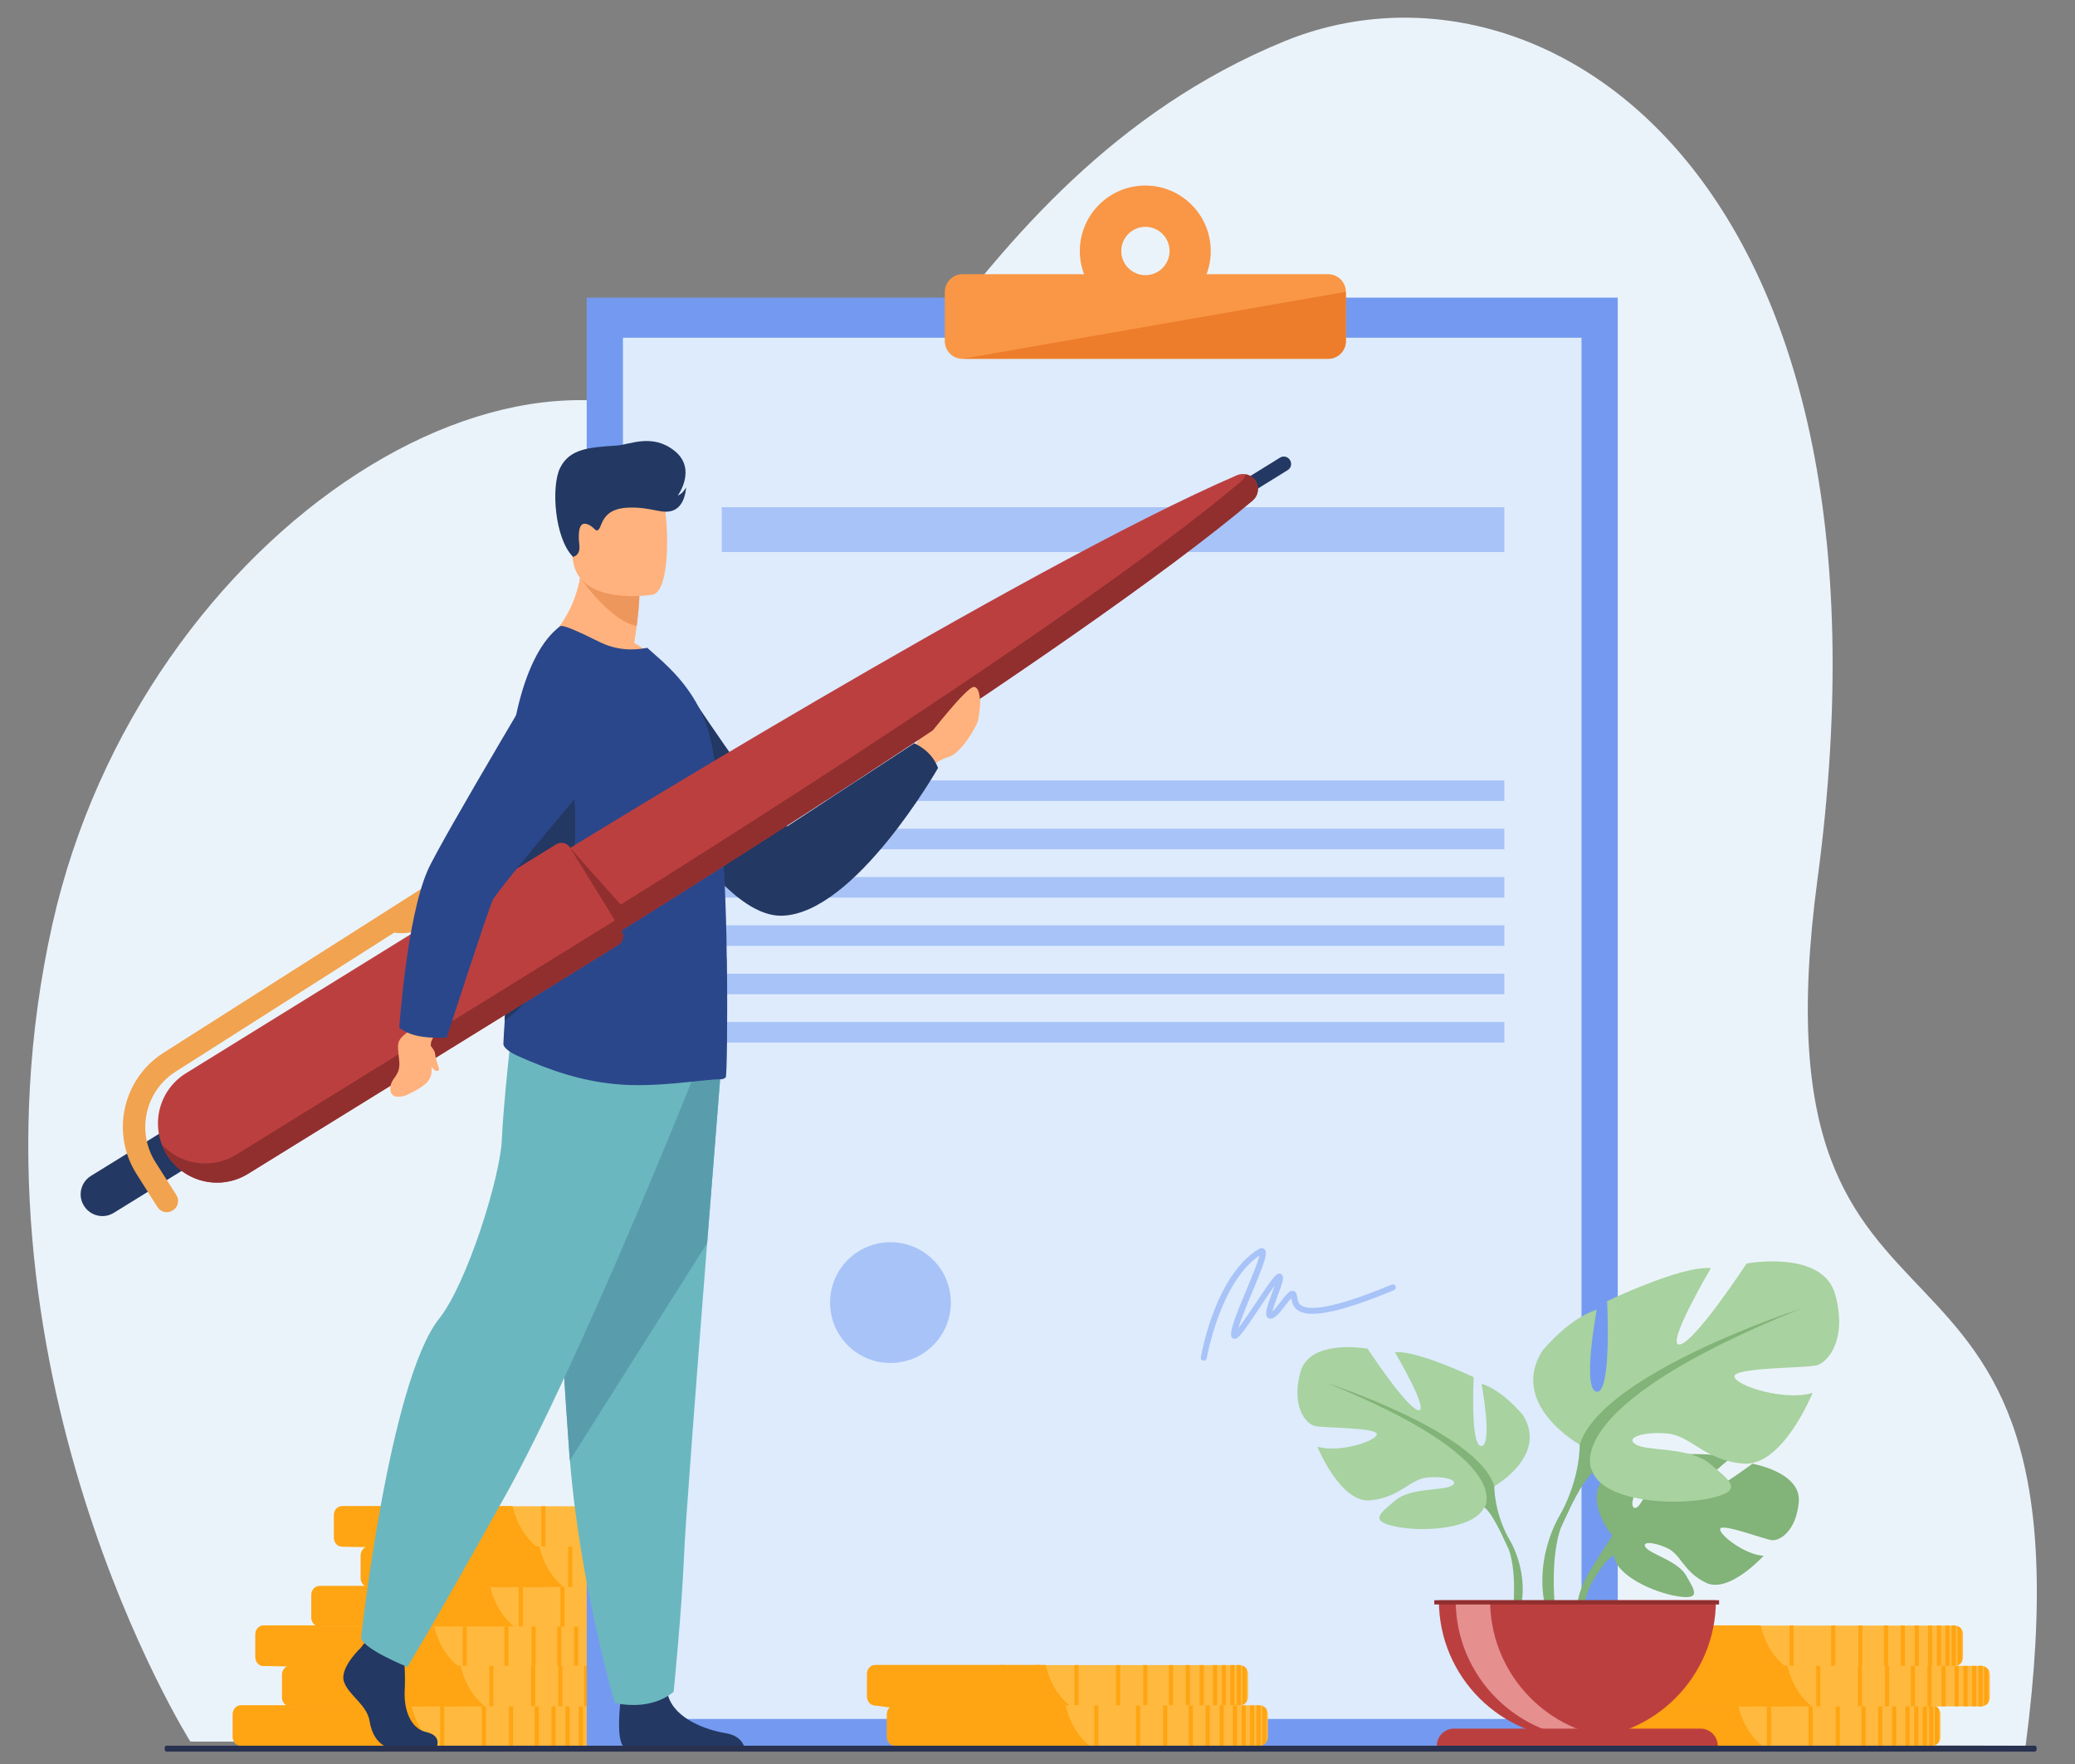 <?xml version="1.0" encoding="utf-8"?>
<!-- Generator: Adobe Illustrator 25.0.1, SVG Export Plug-In . SVG Version: 6.00 Build 0)  -->
<svg version="1.1" id="Layer_1" xmlns="http://www.w3.org/2000/svg" xmlns:xlink="http://www.w3.org/1999/xlink" x="0px" y="0px"
	 viewBox="0 0 1718.1 1460.7" style="enable-background:new 0 0 1718.1 1460.7;" xml:space="preserve">
<rect x="0" y="0" width="1718.1" height="1460.7" fill="#808080" stroke="none"/>
<style type="text/css">
	.st0{fill:#EBF3FA;}
	.st1{fill:#FFB93E;}
	.st2{fill:#FFA412;}
	.st3{fill:#739AF0;}
	.st4{fill:#DDEBFD;}
	.st5{fill:#A8C3F7;}
	.st6{fill:#F99746;}
	.st7{fill:#ED7D2B;}
	.st8{fill:#82B378;}
	.st9{fill:#A8D29F;}
	.st10{fill:#BC3F3F;}
	.st11{fill:#E58F8F;}
	.st12{fill:#912F2F;}
	.st13{fill:#FFB27D;}
	.st14{fill:#233862;}
	.st15{fill:#6BB7BF;}
	.st16{fill:#599DAD;}
	.st17{fill:#ED975D;}
	.st18{fill:#2B478B;}
	.st19{fill:#F1A34F;}
	.st20{fill:#283250;}
</style>
<g>
	<path class="st0" d="M157.6,1441.8c0,0-196.1-311.1-114.2-676.7c73.5-328.2,405.9-540.5,582.5-378c85.4,78.6,154.5-237.4,438-353.1
		c209.7-85.5,519.7,106.3,441,693.8c-59.9,446.7,237.1,224,172.3,717.5L157.6,1441.8z"/>
	<g>
		<g>
			<g>
				<path class="st1" d="M508.2,1419.2l0,18.9c0,1.5-0.5,2.9-1.2,4.1c-0.8,1.2-2,2.2-3.4,2.7c-0.4,0.2-0.9,0.3-1.3,0.4
					c-0.1,0-0.3,0-0.4,0.1c-0.1,0-0.2,0-0.3,0c-0.1,0-0.1,0-0.2,0c-0.1,0-0.2,0-0.4,0l-300.9,0c-3.9,0-7.1-3.1-7.3-6.9
					c0-0.1,0-0.2,0-0.4l0-18.9c0-0.1,0-0.2,0-0.4c0.2-3.8,3.4-6.9,7.3-6.9l300.9,0c0.1,0,0.3,0,0.4,0c0.3,0,0.6,0.1,0.9,0.1
					c0.5,0.1,0.9,0.2,1.3,0.4c0.2,0.1,0.4,0.2,0.6,0.3c0.1,0.1,0.3,0.1,0.4,0.2c0,0,0,0,0,0c0.1,0.1,0.2,0.1,0.4,0.2c0,0,0,0,0.1,0
					c0.1,0.1,0.2,0.2,0.3,0.2c0.3,0.2,0.5,0.4,0.7,0.6c0.1,0.1,0.1,0.1,0.2,0.2c0,0,0,0,0,0c0,0,0.1,0.1,0.1,0.1c0,0,0,0,0,0
					c0.1,0.1,0.1,0.2,0.2,0.3c0.1,0.1,0.2,0.3,0.3,0.4C507.7,1416.3,508.2,1417.7,508.2,1419.2z"/>
				<path class="st2" d="M360.4,1445.3l-161.2,0c-3.5,0-6.3-3.1-6.5-6.9c0-0.1,0-0.2,0-0.4l0-18.9c0-0.1,0-0.2,0-0.4
					c0.2-3.8,3-6.9,6.5-6.9l141.4,0c0.1,0.3,0.1,0.5,0.2,0.8C343.2,1422.4,348.5,1435.5,360.4,1445.3
					C360.4,1445.3,360.4,1445.3,360.4,1445.3z"/>
				<g>
					<rect x="468.2" y="1411.9" class="st2" width="3.4" height="33.5"/>
					<rect x="456.6" y="1411.9" class="st2" width="3.4" height="33.4"/>
					<rect x="442.7" y="1411.9" class="st2" width="3.4" height="33.5"/>
					<rect x="421.4" y="1411.9" class="st2" width="3.4" height="33.5"/>
					<rect x="398.9" y="1411.9" class="st2" width="3.4" height="33.5"/>
					<rect x="364.4" y="1411.9" class="st2" width="3.4" height="33.4"/>
					<rect x="332.1" y="1411.9" class="st2" width="3.4" height="33.4"/>
					<rect x="303.3" y="1411.8" class="st2" width="3.4" height="33.4"/>
					<rect x="479.2" y="1411.9" class="st2" width="3.4" height="33.4"/>
					<rect x="486.5" y="1411.9" class="st2" width="3.4" height="33.4"/>
					<rect x="493.5" y="1411.9" class="st2" width="3.4" height="33.4"/>
					<path class="st2" d="M502.2,1412l0,33.2c-0.4,0.1-0.8,0.1-1.3,0.1h-2.1l0-33.5l2.1,0C501.3,1411.9,501.8,1411.9,502.2,1412z"/>
					<path class="st2" d="M506.9,1415.1l0,27c-0.8,1.2-2,2.2-3.4,2.7l0-32.5C504.9,1412.9,506.1,1413.9,506.9,1415.1z"/>
				</g>
			</g>
			<path class="st1" d="M526.9,1353.1l0,18.9c0,1.5-0.5,2.9-1.2,4.1c-0.8,1.2-2,2.2-3.4,2.7c-0.4,0.2-0.9,0.3-1.3,0.4
				c-0.1,0-0.3,0-0.4,0.1c-0.1,0-0.2,0-0.2,0c-0.1,0-0.2,0-0.2,0c-0.1,0-0.3,7.3-0.4,7.3l-300.9-7.3c-3.9,0-7.1-3.1-7.3-6.9
				c0-0.1,0-0.2,0-0.4l0-18.9c0-0.1,0-0.2,0-0.4c0.2-3.8,3.4-6.9,7.3-6.9l300.9,0c0.4,0,0.9,0,1.3,0.1c0.5,0.1,0.9,0.2,1.3,0.4
				c1.4,0.5,2.6,1.5,3.4,2.7C526.4,1350.2,526.9,1351.6,526.9,1353.1z"/>
			<g>
				<rect x="486.8" y="1345.8" class="st2" width="3.4" height="33.4"/>
				<rect x="475.3" y="1345.8" class="st2" width="3.4" height="33.4"/>
				<rect x="461.4" y="1345.8" class="st2" width="3.4" height="33.4"/>
				<rect x="440.1" y="1345.8" class="st2" width="3.4" height="33.4"/>
				<rect x="417.6" y="1345.8" class="st2" width="3.4" height="33.4"/>
				<rect x="383.1" y="1345.8" class="st2" width="3.4" height="33.4"/>
				<rect x="350.8" y="1345.8" class="st2" width="3.4" height="33.4"/>
				<rect x="322" y="1345.8" class="st2" width="3.4" height="33.4"/>
				<rect x="497.9" y="1345.8" class="st2" width="3.4" height="33.4"/>
				<rect x="505.1" y="1345.8" class="st2" width="3.4" height="33.4"/>
				<rect x="512.2" y="1345.8" class="st2" width="3.4" height="33.4"/>
				<path class="st2" d="M520.9,1345.9l0,33.2c-0.4,0.1-0.8,0.1-1.3,0.1h-2.1l0-33.5h2.1C520,1345.8,520.5,1345.8,520.9,1345.9z"/>
				<path class="st2" d="M525.6,1349l0,27c-0.8,1.2-2,2.2-3.4,2.7l0-32.5C523.6,1346.8,524.8,1347.8,525.6,1349z"/>
			</g>
			<g>
				<path class="st1" d="M549,1386.5l0,18.9c0,1.5-0.5,2.9-1.2,4.1c-0.8,1.2-2,2.2-3.4,2.7c-0.4,0.2-0.9,0.3-1.3,0.4
					c-0.4,0.1-0.8,0.1-1.3,0.1l-300.9,0c-1.2,0-2.3-0.3-3.3-0.8c-2.2-1.1-3.8-3.3-4-5.8c0-0.1,0-0.2,0-0.3c0-0.1,0-0.2,0-0.4l0-18.9
					c0-0.1,0-0.2,0-0.4c0.2-3.5,2.9-6.4,6.4-6.9c0.3,0,0.6-0.1,0.9-0.1l300.9,0c0.4,0,0.9,0,1.3,0.1c0.5,0.1,0.9,0.2,1.3,0.4
					c1.4,0.5,2.6,1.5,3.4,2.7C548.5,1383.6,549,1385,549,1386.5z"/>
				<path class="st2" d="M401.2,1412.6l-161.2,0c-1,0-2-0.3-2.9-0.8c-2-1.1-3.4-3.3-3.6-5.8c0-0.1,0-0.2,0-0.3c0-0.1,0-0.2,0-0.4
					l0-18.9c0-0.1,0-0.2,0-0.4c0.2-3.5,2.6-6.4,5.7-6.9c0.2,0,0.5-0.1,0.8-0.1l141.4,0c0,0,0,0,0,0.1c2.2,9.6,7.3,22.7,18.9,32.6
					C400.6,1412.1,400.9,1412.4,401.2,1412.6z"/>
				<g>
					<rect x="509" y="1379.2" class="st2" width="3.4" height="33.4"/>
					<rect x="497.4" y="1379.2" class="st2" width="3.4" height="33.4"/>
					<rect x="483.5" y="1379.2" class="st2" width="3.4" height="33.4"/>
					<rect x="462.2" y="1379.2" class="st2" width="3.4" height="33.4"/>
					<rect x="439.7" y="1379.2" class="st2" width="3.4" height="33.4"/>
					<rect x="405.2" y="1379.2" class="st2" width="3.4" height="33.4"/>
					<rect x="372.9" y="1379.2" class="st2" width="3.4" height="33.4"/>
					<rect x="344.1" y="1379.2" class="st2" width="3.4" height="33.4"/>
					<rect x="520" y="1379.2" class="st2" width="3.4" height="33.4"/>
					<rect x="527.3" y="1379.2" class="st2" width="3.4" height="33.4"/>
					<rect x="534.3" y="1379.2" class="st2" width="3.4" height="33.4"/>
					<path class="st2" d="M543,1379.3l0,33.2c-0.4,0.1-0.8,0.1-1.3,0.1l-2.1,0l0-33.5l2.1,0C542.2,1379.2,542.6,1379.2,543,1379.3z"
						/>
					<path class="st2" d="M547.8,1382.4l0,27c-0.8,1.2-2,2.2-3.4,2.7l0-32.5C545.7,1380.2,546.9,1381.2,547.8,1382.4z"/>
				</g>
			</g>
			<path class="st2" d="M379.1,1379.2l7.7,33.4l-144.8,0l-2.1-33.4l-22,0c-3.5,0-6.3-3.1-6.5-6.9c0-0.1,0-0.2,0-0.4l0-18.9
				c0-0.1,0-0.2,0-0.4c0.2-3.8,3-6.9,6.5-6.9l141.4,0C361.6,1355.6,366.8,1369.2,379.1,1379.2
				C379.1,1379.2,379.1,1379.2,379.1,1379.2z"/>
		</g>
		<g>
			<g>
				<path class="st1" d="M573.3,1320.4l0,18.9c0,1.5-0.5,2.9-1.2,4.1c-0.8,1.2-2,2.2-3.4,2.7c-0.4,0.2-0.9,0.3-1.3,0.4
					c-0.1,0-0.3,0-0.4,0.1c-0.1,0-0.2,0-0.3,0c-0.1,0-0.1,0-0.2,0c-0.1,0-0.2,0-0.4,0l-300.9,0c-3.9,0-7.1-3.1-7.3-6.9
					c0-0.1,0-0.2,0-0.4l0-18.9c0-0.1,0-0.2,0-0.4c0.2-3.8,3.4-6.9,7.3-6.9l300.9,0c0.1,0,0.3,0,0.4,0c0.3,0,0.6,0.1,0.9,0.1
					c0.5,0.1,0.9,0.2,1.3,0.4c0.2,0.1,0.4,0.2,0.6,0.3c0.1,0.1,0.3,0.1,0.4,0.2c0,0,0,0,0,0c0.1,0.1,0.2,0.1,0.4,0.2c0,0,0,0,0.1,0
					c0.1,0.1,0.2,0.2,0.3,0.2c0.3,0.2,0.5,0.4,0.7,0.6c0.1,0.1,0.1,0.1,0.2,0.2c0,0,0,0,0,0c0,0,0.1,0.1,0.1,0.1c0,0,0,0,0,0
					c0.1,0.1,0.1,0.2,0.2,0.3c0.1,0.1,0.2,0.3,0.3,0.4C572.8,1317.5,573.3,1318.9,573.3,1320.4z"/>
				<path class="st2" d="M425.5,1346.5l-161.2,0c-3.5,0-6.3-3.1-6.5-6.9c0-0.1,0-0.2,0-0.4l0-18.9c0-0.1,0-0.2,0-0.4
					c0.2-3.8,3-6.9,6.5-6.9l141.4,0c0.1,0.3,0.1,0.5,0.2,0.8C408.3,1323.6,413.6,1336.7,425.5,1346.5
					C425.5,1346.5,425.5,1346.5,425.5,1346.5z"/>
				<g>
					<rect x="533.3" y="1313.1" class="st2" width="3.4" height="33.5"/>
					<rect x="521.7" y="1313.1" class="st2" width="3.4" height="33.4"/>
					<rect x="507.8" y="1313.1" class="st2" width="3.4" height="33.4"/>
					<rect x="486.5" y="1313.1" class="st2" width="3.4" height="33.4"/>
					<rect x="464" y="1313.1" class="st2" width="3.4" height="33.5"/>
					<rect x="429.5" y="1313.1" class="st2" width="3.4" height="33.4"/>
					<rect x="397.2" y="1313.1" class="st2" width="3.4" height="33.4"/>
					<rect x="368.4" y="1313" class="st2" width="3.4" height="33.4"/>
					<rect x="544.3" y="1313.1" class="st2" width="3.4" height="33.4"/>
					<rect x="551.6" y="1313.1" class="st2" width="3.4" height="33.4"/>
					<rect x="558.6" y="1313.1" class="st2" width="3.4" height="33.4"/>
					<path class="st2" d="M567.3,1313.2l0,33.2c-0.4,0.1-0.8,0.1-1.3,0.1h-2.1l0-33.5l2.1,0C566.5,1313.1,566.9,1313.1,567.3,1313.2
						z"/>
					<path class="st2" d="M572.1,1316.3l0,27c-0.8,1.2-2,2.2-3.4,2.7l0-32.5C570,1314.1,571.2,1315.1,572.1,1316.3z"/>
				</g>
			</g>
			<path class="st1" d="M592,1254.3l0,18.9c0,1.5-0.5,2.9-1.2,4.1c-0.8,1.2-2,2.2-3.4,2.7c-0.4,0.2-0.9,0.3-1.3,0.4
				c-0.1,0-0.3,0-0.4,0.1c-0.1,0-0.2,0-0.2,0c-0.1,0-0.2,0-0.2,0c-0.1,0-0.3,7.3-0.4,7.3l-300.9-7.3c-3.9,0-7.1-3.1-7.3-6.9
				c0-0.1,0-0.2,0-0.4l0-18.9c0-0.1,0-0.2,0-0.4c0.2-3.8,3.4-6.9,7.3-6.9l300.9,0c0.4,0,0.9,0,1.3,0.1c0.5,0.1,0.9,0.2,1.3,0.4
				c1.4,0.5,2.6,1.5,3.4,2.7C591.5,1251.4,592,1252.8,592,1254.3z"/>
			<g>
				<rect x="552" y="1247" class="st2" width="3.4" height="33.5"/>
				<rect x="540.4" y="1247" class="st2" width="3.4" height="33.4"/>
				<rect x="526.5" y="1247" class="st2" width="3.4" height="33.4"/>
				<rect x="505.2" y="1247" class="st2" width="3.4" height="33.4"/>
				<rect x="482.7" y="1247" class="st2" width="3.4" height="33.5"/>
				<rect x="448.2" y="1247" class="st2" width="3.4" height="33.4"/>
				<rect x="415.9" y="1247" class="st2" width="3.4" height="33.4"/>
				<rect x="387.1" y="1247" class="st2" width="3.4" height="33.4"/>
				<rect x="563" y="1247" class="st2" width="3.4" height="33.4"/>
				<rect x="570.3" y="1247" class="st2" width="3.4" height="33.4"/>
				<rect x="577.3" y="1247" class="st2" width="3.4" height="33.4"/>
				<path class="st2" d="M586,1247.1l0,33.2c-0.4,0.1-0.8,0.1-1.3,0.1h-2.1l0-33.5h2.1C585.2,1247,585.6,1247,586,1247.1z"/>
				<path class="st2" d="M590.8,1250.2l0,27c-0.8,1.2-2,2.2-3.4,2.7l0-32.5C588.7,1248,589.9,1249,590.8,1250.2z"/>
			</g>
			<g>
				<path class="st1" d="M614.1,1287.7l0,18.9c0,1.5-0.5,2.9-1.2,4.1c-0.8,1.2-2,2.2-3.4,2.7c-0.4,0.2-0.9,0.3-1.3,0.4
					c-0.4,0.1-0.8,0.1-1.3,0.1l-300.9,0c-1.2,0-2.3-0.3-3.3-0.8c-2.2-1.1-3.8-3.3-4-5.8c0-0.1,0-0.2,0-0.3c0-0.1,0-0.2,0-0.4l0-18.9
					c0-0.1,0-0.2,0-0.4c0.2-3.5,2.9-6.4,6.4-6.9c0.3,0,0.6-0.1,0.9-0.1l300.9,0c0.4,0,0.9,0,1.3,0.1c0.5,0.1,0.9,0.2,1.3,0.4
					c1.4,0.5,2.6,1.5,3.4,2.7C613.7,1284.8,614.1,1286.2,614.1,1287.7z"/>
				<path class="st2" d="M466.4,1313.8l-161.2,0c-1,0-2-0.3-2.9-0.8c-2-1.1-3.4-3.3-3.6-5.8c0-0.1,0-0.2,0-0.3c0-0.1,0-0.2,0-0.4
					l0-18.9c0-0.1,0-0.2,0-0.4c0.2-3.5,2.6-6.4,5.7-6.9c0.2,0,0.5-0.1,0.8-0.1l141.4,0c0,0,0,0,0,0.1c2.2,9.6,7.3,22.7,18.9,32.6
					C465.7,1313.3,466,1313.6,466.4,1313.8z"/>
				<g>
					<rect x="574.1" y="1280.4" class="st2" width="3.4" height="33.4"/>
					<rect x="562.5" y="1280.4" class="st2" width="3.4" height="33.4"/>
					<rect x="548.6" y="1280.4" class="st2" width="3.4" height="33.4"/>
					<rect x="527.3" y="1280.4" class="st2" width="3.4" height="33.4"/>
					<rect x="504.8" y="1280.4" class="st2" width="3.4" height="33.5"/>
					<rect x="470.4" y="1280.4" class="st2" width="3.4" height="33.4"/>
					<rect x="438.1" y="1280.4" class="st2" width="3.4" height="33.4"/>
					<rect x="409.2" y="1280.4" class="st2" width="3.4" height="33.4"/>
					<rect x="585.1" y="1280.4" class="st2" width="3.4" height="33.4"/>
					<rect x="592.4" y="1280.4" class="st2" width="3.4" height="33.4"/>
					<rect x="599.4" y="1280.4" class="st2" width="3.4" height="33.4"/>
					<path class="st2" d="M608.1,1280.5l0,33.2c-0.4,0.1-0.8,0.1-1.3,0.1l-2.1,0l0-33.5l2.1,0
						C607.3,1280.4,607.7,1280.4,608.1,1280.5z"/>
					<path class="st2" d="M612.9,1283.6l0,27c-0.8,1.2-2,2.2-3.4,2.7l0-32.5C610.8,1281.4,612,1282.4,612.9,1283.6z"/>
				</g>
			</g>
			<path class="st2" d="M444.2,1280.4l7.7,33.4l-144.8,0l-2.1-33.4l-22,0c-3.5,0-6.3-3.1-6.5-6.9c0-0.1,0-0.2,0-0.4l0-18.9
				c0-0.1,0-0.2,0-0.4c0.2-3.8,3-6.9,6.5-6.9l141.4,0C426.7,1256.8,432,1270.4,444.2,1280.4C444.2,1280.4,444.2,1280.4,444.2,1280.4
				z"/>
		</g>
	</g>
	<g>
		<g>
			<path class="st1" d="M1606.7,1419.2l0,18.9c0,1.5-0.5,2.9-1.2,4.1c-0.8,1.2-2,2.2-3.4,2.7c-0.4,0.2-0.9,0.3-1.3,0.4
				c-0.1,0-0.3,0-0.4,0.1c-0.1,0-0.2,0-0.3,0c-0.1,0-0.1,0-0.2,0c-0.1,0-0.2,0-0.4,0l-300.9,0c-3.9,0-7.1-3.1-7.3-6.9
				c0-0.1,0-0.2,0-0.4l0-18.9c0-0.1,0-0.2,0-0.4c0.2-3.8,3.4-6.9,7.3-6.9l300.9,0c0.1,0,0.3,0,0.4,0c0.3,0,0.6,0.1,0.9,0.1
				c0.5,0.1,0.9,0.2,1.3,0.4c0.2,0.1,0.4,0.2,0.6,0.3c0.1,0.1,0.3,0.1,0.4,0.2c0,0,0,0,0,0c0.1,0.1,0.2,0.1,0.4,0.2c0,0,0,0,0.1,0
				c0.1,0.1,0.2,0.2,0.3,0.2c0.3,0.2,0.5,0.4,0.7,0.6c0.1,0.1,0.1,0.1,0.2,0.2c0,0,0,0,0,0c0,0,0.1,0.1,0.1,0.1c0,0,0,0,0,0
				c0.1,0.1,0.1,0.2,0.2,0.3c0.1,0.1,0.2,0.3,0.3,0.4C1606.3,1416.3,1606.7,1417.7,1606.7,1419.2z"/>
			<path class="st2" d="M1459,1445.3l-161.2,0c-3.5,0-6.3-3.1-6.5-6.9c0-0.1,0-0.2,0-0.4l0-18.9c0-0.1,0-0.2,0-0.4
				c0.2-3.8,3-6.9,6.5-6.9l141.4,0c0.1,0.3,0.1,0.5,0.2,0.8C1441.7,1422.4,1447,1435.5,1459,1445.3
				C1458.9,1445.3,1459,1445.3,1459,1445.3z"/>
			<g>
				<rect x="1566.7" y="1411.9" class="st2" width="3.4" height="33.5"/>
				<rect x="1555.1" y="1411.9" class="st2" width="3.4" height="33.4"/>
				<rect x="1541.3" y="1411.9" class="st2" width="3.4" height="33.5"/>
				<rect x="1520" y="1411.9" class="st2" width="3.4" height="33.5"/>
				<rect x="1497.5" y="1411.9" class="st2" width="3.4" height="33.5"/>
				<rect x="1463" y="1411.9" class="st2" width="3.4" height="33.4"/>
				<rect x="1430.7" y="1411.9" class="st2" width="3.4" height="33.4"/>
				<rect x="1401.8" y="1411.8" class="st2" width="3.4" height="33.4"/>
				<rect x="1577.7" y="1411.9" class="st2" width="3.4" height="33.4"/>
				<rect x="1585" y="1411.9" class="st2" width="3.4" height="33.4"/>
				<rect x="1592" y="1411.9" class="st2" width="3.4" height="33.4"/>
				<path class="st2" d="M1600.7,1412l0,33.2c-0.4,0.1-0.8,0.1-1.3,0.1h-2.1l0-33.5l2.1,0C1599.9,1411.9,1600.3,1411.9,1600.7,1412z
					"/>
				<path class="st2" d="M1605.5,1415.1l0,27c-0.8,1.2-2,2.2-3.4,2.7l0-32.5C1603.5,1412.9,1604.7,1413.9,1605.5,1415.1z"/>
			</g>
		</g>
		<path class="st1" d="M1625.4,1353.1l0,18.9c0,1.5-0.5,2.9-1.2,4.1c-0.8,1.2-2,2.2-3.4,2.7c-0.4,0.2-0.9,0.3-1.3,0.4
			c-0.1,0-0.3,0-0.4,0.1c-0.1,0-0.2,0-0.2,0c-0.1,0-0.2,0-0.2,0c-0.1,0-0.3,7.3-0.4,7.3l-300.9-7.3c-3.9,0-7.1-3.1-7.3-6.9
			c0-0.1,0-0.2,0-0.4l0-18.9c0-0.1,0-0.2,0-0.4c0.2-3.8,3.4-6.9,7.3-6.9l300.9,0c0.4,0,0.9,0,1.3,0.1c0.5,0.1,0.9,0.2,1.3,0.4
			c1.4,0.5,2.6,1.5,3.4,2.7C1625,1350.2,1625.4,1351.6,1625.4,1353.1z"/>
		<g>
			<rect x="1585.4" y="1345.8" class="st2" width="3.4" height="33.4"/>
			<rect x="1573.8" y="1345.8" class="st2" width="3.4" height="33.4"/>
			<rect x="1559.9" y="1345.8" class="st2" width="3.4" height="33.4"/>
			<rect x="1538.7" y="1345.8" class="st2" width="3.4" height="33.4"/>
			<rect x="1516.2" y="1345.8" class="st2" width="3.4" height="33.4"/>
			<rect x="1481.7" y="1345.8" class="st2" width="3.4" height="33.4"/>
			<rect x="1449.4" y="1345.8" class="st2" width="3.4" height="33.4"/>
			<rect x="1420.5" y="1345.8" class="st2" width="3.4" height="33.4"/>
			<rect x="1596.4" y="1345.8" class="st2" width="3.4" height="33.4"/>
			<rect x="1603.7" y="1345.8" class="st2" width="3.4" height="33.4"/>
			<rect x="1610.7" y="1345.8" class="st2" width="3.4" height="33.4"/>
			<path class="st2" d="M1619.4,1345.9l0,33.2c-0.4,0.1-0.8,0.1-1.3,0.1h-2.1l0-33.5h2.1C1618.6,1345.8,1619,1345.8,1619.4,1345.9z"
				/>
			<path class="st2" d="M1624.2,1349l0,27c-0.8,1.2-2,2.2-3.4,2.7l0-32.5C1622.2,1346.8,1623.4,1347.8,1624.2,1349z"/>
		</g>
		<g>
			<path class="st1" d="M1647.6,1386.5l0,18.9c0,1.5-0.5,2.9-1.2,4.1c-0.8,1.2-2,2.2-3.4,2.7c-0.4,0.2-0.9,0.3-1.3,0.4
				c-0.4,0.1-0.8,0.1-1.3,0.1l-300.9,0c-1.2,0-2.3-0.3-3.3-0.8c-2.2-1.1-3.8-3.3-4-5.8c0-0.1,0-0.2,0-0.3c0-0.1,0-0.2,0-0.4l0-18.9
				c0-0.1,0-0.2,0-0.4c0.2-3.5,2.9-6.4,6.4-6.9c0.3,0,0.6-0.1,0.9-0.1l300.9,0c0.4,0,0.9,0,1.3,0.1c0.5,0.1,0.9,0.2,1.3,0.4
				c1.4,0.5,2.6,1.5,3.4,2.7C1647.1,1383.6,1647.6,1385,1647.6,1386.5z"/>
			<path class="st2" d="M1499.8,1412.6l-161.2,0c-1,0-2-0.3-2.9-0.8c-2-1.1-3.4-3.3-3.6-5.8c0-0.1,0-0.2,0-0.3c0-0.1,0-0.2,0-0.4
				l0-18.9c0-0.1,0-0.2,0-0.4c0.2-3.5,2.6-6.4,5.7-6.9c0.2,0,0.5-0.1,0.8-0.1l141.4,0c0,0,0,0,0,0.1c2.2,9.6,7.3,22.7,18.9,32.6
				C1499.2,1412.1,1499.5,1412.4,1499.8,1412.6z"/>
			<g>
				<rect x="1607.5" y="1379.2" class="st2" width="3.4" height="33.4"/>
				<rect x="1595.9" y="1379.2" class="st2" width="3.4" height="33.4"/>
				<rect x="1582.1" y="1379.2" class="st2" width="3.4" height="33.4"/>
				<rect x="1560.8" y="1379.2" class="st2" width="3.4" height="33.4"/>
				<rect x="1538.3" y="1379.2" class="st2" width="3.4" height="33.4"/>
				<rect x="1503.8" y="1379.2" class="st2" width="3.4" height="33.4"/>
				<rect x="1471.5" y="1379.2" class="st2" width="3.4" height="33.4"/>
				<rect x="1442.7" y="1379.2" class="st2" width="3.4" height="33.4"/>
				<rect x="1618.5" y="1379.2" class="st2" width="3.4" height="33.4"/>
				<rect x="1625.8" y="1379.2" class="st2" width="3.4" height="33.4"/>
				<rect x="1632.8" y="1379.2" class="st2" width="3.4" height="33.4"/>
				<path class="st2" d="M1641.6,1379.3l0,33.2c-0.4,0.1-0.8,0.1-1.3,0.1l-2.1,0l0-33.5l2.1,0
					C1640.7,1379.2,1641.1,1379.2,1641.6,1379.3z"/>
				<path class="st2" d="M1646.3,1382.4l0,27c-0.8,1.2-2,2.2-3.4,2.7l0-32.5C1644.3,1380.2,1645.5,1381.2,1646.3,1382.4z"/>
			</g>
		</g>
		<path class="st2" d="M1477.7,1379.2l7.7,33.4l-144.8,0l-2.1-33.4l-22,0c-3.5,0-6.3-3.1-6.5-6.9c0-0.1,0-0.2,0-0.4l0-18.9
			c0-0.1,0-0.2,0-0.4c0.2-3.8,3-6.9,6.5-6.9l141.4,0C1460.1,1355.6,1465.4,1369.2,1477.7,1379.2
			C1477.6,1379.2,1477.7,1379.2,1477.7,1379.2z"/>
	</g>
	<g>
		<rect x="485.8" y="246.4" class="st3" width="853.7" height="1198.9"/>
		<g>
			<rect x="515.8" y="279.6" class="st4" width="793.7" height="1143.5"/>
			<rect x="597.6" y="419.9" class="st5" width="648" height="37.1"/>
			<rect x="597.6" y="646.1" class="st5" width="648" height="17"/>
			<rect x="597.6" y="686.1" class="st5" width="648" height="17"/>
			<rect x="597.6" y="726.1" class="st5" width="648" height="17"/>
			<rect x="597.6" y="766.1" class="st5" width="648" height="17"/>
			<rect x="597.6" y="806.1" class="st5" width="648" height="17"/>
			<rect x="597.6" y="846.1" class="st5" width="648" height="17"/>
			<g>
				<circle class="st5" cx="737.3" cy="1078.4" r="50"/>
				<path class="st5" d="M996.7,1126.5c-0.1,0-0.3,0-0.4,0c-1.4-0.2-2.3-1.5-2-2.9c0.5-2.7,11.8-67.4,47.7-89.4
					c2.6-1.6,4.2-0.7,4.9-0.1c3.1,2.7,0.8,9.6-10,35.5c-4.3,10.3-9.4,22.6-11.5,30c3.8-5,9.5-13.6,14.1-20.4
					c14.2-21.3,17-24.8,19.7-24.8c1,0,1.9,0.5,2.5,1.3c1.5,2.2,0.4,5.8-3.6,16.4c-1.5,4.1-3.8,10.3-4.5,13.7c2-1.8,5-5.7,6.8-8.1
					c4.9-6.4,7.4-9.5,10.3-9c0.6,0.1,2.1,0.5,2.8,2.5c0.3,0.8,0.4,1.8,0.6,2.7c0.4,2.6,0.8,5.5,3.9,7.2c6.2,3.5,24.2,3.3,74.3-17.6
					c1.3-0.5,2.7,0.1,3.3,1.3c0.5,1.3-0.1,2.7-1.3,3.3c-42.3,17.6-68.1,23.3-78.7,17.3c-5.2-2.9-5.9-7.8-6.4-10.7
					c-1.4,1.5-3.4,4.1-4.9,6c-5.4,7.1-9,11.3-12.6,11c-1.1-0.1-2.1-0.7-2.7-1.6c-1.7-2.7,0-8.1,4.3-19.8c0.7-1.9,1.5-4,2.2-6
					c-3.5,4.7-8.2,11.8-12,17.6c-15.9,23.9-18.8,27.3-22,26.4c-0.5-0.1-2.1-0.7-2.2-3.1c-0.3-5.6,4.9-18.5,12.9-37.7
					c4.1-9.7,9.4-22.5,10.7-28.1c-32.6,21.9-43.6,84.3-43.7,84.9C998.9,1125.6,997.9,1126.5,996.7,1126.5z M1052,1086.6L1052,1086.6
					L1052,1086.6z"/>
			</g>
		</g>
		<path class="st6" d="M1099.7,227H999c2.3-6,3.5-12.4,3.5-19.2c0-29.9-24.3-54.2-54.2-54.2c-29.9,0-54.2,24.3-54.2,54.2
			c0,6.8,1.2,13.2,3.5,19.2H797c-8.1,0-14.7,6.6-14.7,14.7v40.7c0,8.1,6.6,14.7,14.7,14.7h302.7c8.1,0,14.7-6.6,14.7-14.7v-40.7
			C1114.4,233.6,1107.8,227,1099.7,227z M948.4,227.8c-11,0-20-9-20-20c0-11,9-20,20-20c11,0,20,9,20,20
			C968.4,218.9,959.4,227.8,948.4,227.8z"/>
		<path class="st7" d="M797,297h302.7c8.1,0,14.7-6.6,14.7-14.7v-40.7L797,297z"/>
	</g>
	<g>
		<g>
			<path class="st8" d="M1335,1271.3c0,0-27.9-32.6-1.7-53.3c0,0,19.1-11.6,34.7-10.6c0,0-22.1,37.1-15,40.8
				c7.2,3.7,21.7-43.1,21.7-43.1s43.6-4.2,57.6,2.5c0,0-37.2,30.5-29.4,32.3c7.8,1.8,48.1-28.1,48.1-28.1s40.5,6.9,38.4,31.6
				c-2.2,24.7-16.1,32.4-22.3,31.7c-6.1-0.7-42.1-14.4-42.8-9.3c-0.8,5,20.8,21.5,36,22.2c0,0-28.6,31.5-47.6,22.4
				c-19-9.1-20.6-23.5-32.5-28.9c-11.8-5.4-22-5.4-17.1,0.1c4.9,5.5,26.3,10.9,33.1,22.9c6.8,12,12.8,20.1-6.8,17.1
				c-19.7-3-51.6-17.3-53-33.8C1335,1271.3,1335,1271.3,1335,1271.3z"/>
			<g>
				<path class="st8" d="M1469.4,1244c0,0-110.1-4.2-134.4,27.2c0,0-14.2,21.6-21.5,34.7l3.6,5.9c0,0,12.9-23.1,19.8-24.3
					C1336.9,1287.5,1325.7,1248.7,1469.4,1244z"/>
				<path class="st8" d="M1330.7,1285.2c0,0-23.6,17.5-25.3,48.7l4.3,0.4c0,0,7.5-32.3,21.2-44.9
					C1344.6,1276.7,1330.7,1285.2,1330.7,1285.2z"/>
			</g>
		</g>
		<g>
			<path class="st9" d="M1237.4,1230.3c0,0,44.4-24.9,23.7-58.6c0,0-16.6-20.7-34.4-26.1c0,0,9.5,50.3,0,51.5
				c-9.5,1.2-6.5-56.9-6.5-56.9s-46.8-22.5-65.2-20.7c0,0,29,49.2,19.5,48c-9.5-1.2-42.1-50.9-42.1-50.9s-48-8.9-55.7,19.5
				c-7.7,28.4,4.7,42.6,11.8,44.4c7.1,1.8,52.7,1.2,51.5,7.1c-1.2,5.9-32,15.4-49.2,10.1c0,0,19,46.8,43.8,44.4
				c24.9-2.4,32.6-17.8,48-19c15.4-1.2,26.7,3,19,7.1c-7.7,4.1-33.8,1.4-46.2,11.9c-12.4,10.6-22.5,17.1,0.6,21.8
				c23.1,4.7,64.6,1.8,72.9-16C1237.4,1230.3,1237.4,1230.3,1237.4,1230.3z"/>
			<g>
				<path class="st8" d="M1098.7,1145c0,0,124.4,40.3,138.6,85.3c0,0-0.6,20.1,11.8,43.2v8.9c0,0-13-30.2-20.1-34.4
					C1229.1,1248.1,1256.9,1209,1098.7,1145z"/>
				<path class="st8" d="M1249.2,1273.5c0,0,19.2,29.1,8.2,64.6l-4.9-1.3c0,0,4.8-39.1-5.2-58.7
					C1237.2,1258.5,1249.2,1273.5,1249.2,1273.5z"/>
			</g>
		</g>
		<g>
			<path class="st9" d="M1308,1196c0,0-58.6-32.8-31.2-77.3c0,0,21.9-27.3,45.3-34.4c0,0-12.5,66.4,0,67.9c12.5,1.6,8.6-75,8.6-75
				s61.7-29.7,85.9-27.3c0,0-38.3,64.8-25.8,63.2c12.5-1.6,55.4-67.1,55.4-67.1s63.2-11.7,73.4,25.8c10.2,37.5-6.2,56.2-15.6,58.6
				c-9.4,2.3-69.5,1.6-67.9,9.4c1.6,7.8,42.2,20.3,64.8,13.3c0,0-25,61.7-57.8,58.6c-32.8-3.1-42.9-23.4-63.2-25
				c-20.3-1.6-35.1,3.9-25,9.4c10.2,5.5,44.5,1.8,60.9,15.7c16.4,13.9,29.7,22.5-0.8,28.8c-30.5,6.2-85.1,2.3-96-21.1
				C1308,1196,1308,1196,1308,1196z"/>
			<g>
				<path class="st8" d="M1490.7,1083.6c0,0-164,53.1-182.7,112.4c0,0,0.8,26.5-15.6,57v11.7c0,0,17.2-39.8,26.5-45.3
					C1319,1219.4,1282.3,1167.9,1490.7,1083.6z"/>
				<path class="st8" d="M1292.4,1253c0,0-25.3,38.4-10.9,85.1l6.5-1.7c0,0-6.3-51.5,6.9-77.4
					C1308.2,1233.1,1292.4,1253,1292.4,1253z"/>
			</g>
		</g>
		<path class="st10" d="M1306.1,1439.5c63.4,0,114.7-51.4,114.7-114.7h-229.4C1191.3,1388.1,1242.7,1439.5,1306.1,1439.5z"/>
		<path class="st11" d="M1334.3,1438.6c-4.7,0.6-9.4,0.9-14.3,0.9c-63.3,0-114.7-51.4-114.7-114.7h28.5
			C1233.8,1383.3,1277.7,1431.6,1334.3,1438.6z"/>
		<path class="st10" d="M1422.3,1445.3h-232.6l0,0c0-7.8,6.3-14.2,14.2-14.2h204.3C1416,1431.2,1422.3,1437.5,1422.3,1445.3
			L1422.3,1445.3z"/>
		<rect x="1187.6" y="1324.8" class="st12" width="235.8" height="3.5"/>
	</g>
	<g>
		<path class="st13" d="M808.9,599.1c-5.8,11.7-15.1,25-23.7,27.7c-9.8,3-14.2,8.2-14.2,8.2l-7.1-5.2l-8.5-6.2c0,0,0.3-1,0.9-2.6
			c0.6-1.6,1.5-3.8,2.7-6.2c0,0,3.1-3.3,1.9-7.9c-1.2-4.6-0.2-11.5,3.2-15.4c3.3-3.9,7.2-14,8.9-13.5c4.1,1.2-3.6,14.7-2.1,17.6
			c1.4,2.6,3.5,2,3.9,1.8c0,0,0,0,0.1,0c12.4-4,29.6-30.5,35.6-26C812.6,573.1,811.4,594.1,808.9,599.1z"/>
		<path class="st14" d="M568.1,569.9c0,0,57.7,88.3,83.6,114.3l105.2-68.8c0,0,14.3,5.4,19.8,20.4c0,0-68.7,120.7-129.2,122.3
			c-60.5,1.6-135.4-158-135.4-158L568.1,569.9z"/>
		<g>
			<path class="st14" d="M361.9,1445.3h-43.8c-5.5-3-10.4-9.8-12-20.1c-2.1-14.1-17.9-21.8-21.4-33.3c-3.4-11.5,14.1-27.8,14.1-27.8
				l2.9-3.8l3-3.9l29.1,6.8c0,0,0.7,6.9,1.2,15.7c0.3,6.4,0.5,13.7,0.1,20.2c-0.9,15.4,4.3,31.9,18,34.9
				C363.2,1436.4,362.8,1442.3,361.9,1445.3z"/>
			<path class="st14" d="M615.9,1445.3H515.8c-4.8-5.9-3-27.6-2.3-34.6c0.1-1.4,0.3-2.3,0.3-2.3s34.2-27.3,38.9-6.4
				c0.1,0.7,0.3,1.3,0.5,1.9c5.9,19.6,32.4,28.5,47.8,31C610.8,1436.5,614.5,1441.7,615.9,1445.3z"/>
			<path class="st15" d="M596.8,886.6c0,0-5.2,64.8-11.3,142.6c-8.3,105.7-18.3,235.6-19.2,260.2c-1.7,42.7-8.5,111.1-8.5,111.1
				s-16.2,16.2-48.7,9.4c0,0-28.9-97.6-37.2-200.8c-0.1-1.7-0.3-3.4-0.4-5.1c-7.7-105.1-19.6-326.4-19.6-326.4L596.8,886.6z"/>
			<path class="st16" d="M596.8,886.6c0,0-5.2,64.8-11.3,142.6l-113.7,179.9c-0.1-1.7-0.3-3.4-0.4-5.1
				c-7.7-105.1-19.6-326.4-19.6-326.4L596.8,886.6z"/>
			<path class="st15" d="M573.1,894.3c0,0-93.6,234.5-155.1,344.7c-61.5,110.2-80.7,141-80.7,141s-35.2-14.1-38.4-23.7
				c0,0,23.5-212.8,64.7-264.6c23.3-29.3,50.6-117.3,51.9-148c1.3-30.8,8.3-91.6,8.3-91.6L573.1,894.3z"/>
		</g>
		<path class="st13" d="M549.8,552.4c-36.6,11.5-99.8-19.6-99.8-19.6s33.7-25.3,31.9-77.9l28.3,22.8l19.2,15.5c0,0-0.1,9.1-2.2,25.1
			c-0.6,4.2-1.2,8.9-2.1,14C540.8,540.9,549.8,552.4,549.8,552.4z"/>
		<path class="st17" d="M529.4,493.1c0,0-0.1,9.1-2.2,25.1c-21.3-3.7-45.4-38-45.4-38c10.8-3.1,20.3-3.7,28.4-2.5L529.4,493.1z"/>
		<path class="st13" d="M540.6,492.3c0,0-60.4,10-66.1-27.7c-5.7-37.7-17.3-61.8,21-69.8c38.3-8,48,5.3,52.9,17.4
			C553.5,424.3,556.2,488.7,540.6,492.3z"/>
		<path class="st18" d="M600.9,892c-1.1,0.9-2.4,1.5-3.8,1.5c-13.7-0.2-53.8,7.4-87.6,4c-28.6-2.7-53.8-11.2-81-23.4
			c-3.6-1.6-11.9-6-11.7-10.1c0.1-4.4,0.6-10.8,1.1-18.9c1.9-28,5.3-76.2,2-131.8c-0.6-10.4-0.9-20.6-0.9-30.7
			c-0.3-75.3,14.7-141.6,44.7-164.1c2.6-1.8,18.3,5.9,32.8,13c13.4,6.6,26.7,7.3,39.4,4.8l12.6,11.2c15.4,14.3,32.2,33.7,39.5,63.2
			c6.2,25.1,9.9,70.3,11.9,117.2c0.9,21.2,1.7,42.7,1.8,63v0.7c0.2,2,0.2,4.2,0.2,6.2C602.5,849.9,601.8,891.2,600.9,892z"/>
		<path class="st14" d="M417.8,845.1c1.9-28,5.3-76.2,2-131.8c-0.6-10.4-0.9-20.6-0.9-30.7c12.5-30.3,22.7-52.3,22.7-52.3h31.5
			C473.1,630.2,496.2,788.1,417.8,845.1z"/>
		<path class="st14" d="M474.5,461c0,0,6.2-1,5.2-9.6c-1-8.5-1-19.7,6-17.6c6.9,2.1,7.3,7.6,10.1,4.4c2.9-3.2,2.9-16.9,23.6-17.9
			c20.6-1,29,6.2,38.6,2c9.6-4.2,10.1-18.8,10.1-18.8s-2.7,5.2-6.9,6.8c0,0,16-21.9-2.5-36.9c-18.5-15-37.5-5.2-48.2-4.5
			c-23.6,1.4-38.9,2.9-46.7,18.4C456.1,402.8,459.3,446,474.5,461z"/>
		<g>
			<path class="st14" d="M1066.2,389.2l-56.7,35.1l-6.4-10.3l56.7-35.1c2.8-1.8,6.6-0.9,8.3,2l0,0
				C1069.9,383.7,1069.1,387.4,1066.2,389.2z"/>
			<path class="st10" d="M458.6,710.3l15.2,36.7l-0.3,0.2l0.7,0.8l0.4,1l0.3-0.2l26,30c0,0,389.9-240.9,536.3-364.5
				c4.7-4,5.8-10.8,2.5-16l0,0c-3.2-5.2-9.8-7.3-15.4-4.9C848.4,469.2,458.6,710.3,458.6,710.3z"/>
			<path class="st12" d="M1031.4,392.7c-0.7,2.2-2,4.3-3.8,5.9C881.1,522.2,491.2,763.1,491.2,763.1l-20.6-23.7l3.2,7.7l-0.3,0.2
				l0.7,0.8l0.4,1l0.3-0.2l26,30c0,0,389.9-240.9,536.3-364.5c4.7-4,5.8-10.8,2.5-16C1037.9,395.3,1034.8,393.3,1031.4,392.7z"/>
			<path class="st14" d="M94.2,1004.1l67.5-41.7l-18.9-30.6l-67.5,41.7c-8.4,5.2-11.1,16.3-5.8,24.7l0,0
				C74.7,1006.7,85.8,1009.3,94.2,1004.1z"/>
			<path class="st10" d="M511.8,782.3L205.4,971.7c-23,14.2-53.1,7.1-67.3-15.9l0,0c-14.2-23-7.1-53.1,15.9-67.3l306.5-189.5
				c4-2.4,9.1-1.2,11.6,2.7l42.5,68.8C517,774.6,515.8,779.8,511.8,782.3z"/>
			<path class="st12" d="M134,947.5c1.1,2.9,2.5,5.7,4.1,8.4l0,0c14.2,23,44.3,30.1,67.3,15.9l306.5-189.5c4-2.4,5.2-7.6,2.7-11.6
				l-5.4-8.7L195.6,955.9C175.3,968.4,149.5,964.3,134,947.5z"/>
			<path class="st19" d="M417.7,714l-30.3,19.3c-3,10.5-11.6,21.5-24.1,29.5c-12.5,7.9-26.1,11-36.9,9.3l-181,115.1
				c-25.2,16-32.7,49.6-16.7,74.9l17.3,27.2c2.8,4.3,1.5,10.1-2.9,12.8c-4.3,2.8-10.1,1.5-12.8-2.9L113.1,972
				c-21.6-33.9-11.5-79,22.4-100.5l272.2-173.1c4.3-2.8,10.1-1.5,12.8,2.9C423.3,705.5,422.1,711.3,417.7,714z"/>
			<polygon class="st12" points="509.8,775.2 509.2,762 472.1,702 524.3,760.5 			"/>
		</g>
		<path class="st13" d="M356.7,865.9c0-0.7,0.1-1.5,0.1-2.2c0.3-3.8,7.3-13.2,7.3-13.2l-17.7-9.2l-7,11.6
			c-10.6,8.4-10.8,8.6-8.9,24.7c1.7,14-7.5,14.1-7.3,24.1c0.2,10,13.1,5.1,13.1,5.1c19.9-9.4,21.6-14.1,21-23.6
			c1.9,2.7,4,4.2,5.8,3.1c1.6-1-1.6-5.1-3-14.6C360,870.3,358.3,868,356.7,865.9z"/>
		<path class="st18" d="M346.2,857.7c11.4,2.2,23.7,1.3,23.7,1.3s33.7-104.1,38-113.6c4.3-9.5,100.1-122.1,100.1-122.1l-39.9-99.8
			c0,0-103.6,173-114.1,197.3c-17.4,40.2-23.4,130.2-23.4,130.2S337.3,856,346.2,857.7z"/>
		<path class="st13" d="M811.4,584.1c0,0,0.9-15.4-5.1-15.4c-6,0-36.9,39.8-36.9,39.8l2.5,8.6L811.4,584.1z"/>
	</g>
	<g>
		<g>
			<path class="st1" d="M1033.4,1385.8l0,18.9c0,1.5-0.5,2.9-1.2,4.1c-0.8,1.2-2,2.2-3.4,2.7c-0.4,0.2-0.9,0.3-1.3,0.4
				c-0.1,0-0.3,0-0.4,0.1c-0.1,0-0.2,0-0.3,0c-0.1,0-0.1,0-0.2,0c-0.1,0-0.2,7.3-0.4,7.3l-300.9-7.3c-3.9,0-7.1-3.1-7.3-6.9
				c0-0.1,0-0.2,0-0.4l0-18.9c0-0.1,0-0.2,0-0.4c0.2-3.8,3.4-6.9,7.3-6.9l300.9,0c0.1,0,0.3,0,0.4,0c0.3,0,0.6,0.1,0.9,0.1
				c0.5,0.1,0.9,0.2,1.3,0.4c0.2,0.1,0.4,0.2,0.6,0.3c0.1,0.1,0.3,0.1,0.4,0.2c0,0,0,0,0,0c0.1,0.1,0.2,0.1,0.4,0.2c0,0,0,0,0.1,0
				c0.1,0.1,0.2,0.2,0.3,0.2c0.3,0.2,0.5,0.4,0.7,0.6c0.1,0.1,0.1,0.1,0.2,0.2c0,0,0,0,0,0c0,0,0.1,0.1,0.1,0.1c0,0,0,0,0,0
				c0.1,0.1,0.1,0.2,0.2,0.3c0.1,0.1,0.2,0.3,0.3,0.4C1032.9,1382.9,1033.4,1384.2,1033.4,1385.8z"/>
			<path class="st2" d="M885.6,1411.9l-15.2,20.6l-146-20.6c-3.5,0-6.3-3.1-6.5-6.9c0-0.1,0-0.2,0-0.4l0-18.9c0-0.1,0-0.2,0-0.4
				c0.2-3.8,3-6.9,6.5-6.9l141.4,0c0.1,0.3,0.1,0.5,0.2,0.8C868.4,1389,873.6,1402.1,885.6,1411.9
				C885.6,1411.9,885.6,1411.9,885.6,1411.9z"/>
			<g>
				<rect x="993.3" y="1378.5" class="st2" width="3.4" height="33.5"/>
				<rect x="981.8" y="1378.5" class="st2" width="3.4" height="33.4"/>
				<rect x="967.9" y="1378.5" class="st2" width="3.4" height="33.4"/>
				<rect x="946.6" y="1378.5" class="st2" width="3.4" height="33.4"/>
				<rect x="924.1" y="1378.5" class="st2" width="3.4" height="33.5"/>
				<rect x="889.6" y="1378.5" class="st2" width="3.4" height="33.4"/>
				<rect x="857.3" y="1378.4" class="st2" width="3.4" height="33.4"/>
				<rect x="828.5" y="1378.4" class="st2" width="3.4" height="33.4"/>
				<rect x="1004.4" y="1378.5" class="st2" width="3.4" height="33.4"/>
				<rect x="1011.6" y="1378.5" class="st2" width="3.4" height="33.4"/>
				<rect x="1018.7" y="1378.5" class="st2" width="3.4" height="33.4"/>
				<path class="st2" d="M1027.4,1378.6l0,33.2c-0.4,0.1-0.8,0.1-1.3,0.1h-2.1l0-33.5l2.1,0
					C1026.5,1378.5,1027,1378.5,1027.4,1378.6z"/>
				<path class="st2" d="M1032.1,1381.7l0,27c-0.8,1.2-2,2.2-3.4,2.7l0-32.5C1030.1,1379.5,1031.3,1380.5,1032.1,1381.7z"/>
			</g>
		</g>
		<g>
			<path class="st1" d="M1049.8,1419.2l0,18.9c0,1.5-0.5,2.9-1.2,4.1c-0.8,1.2-2,2.2-3.4,2.7c-0.4,0.2-0.9,0.3-1.3,0.4
				c-0.4,0.1-0.8,0.1-1.3,0.1l-300.9,0c-3.9,0-7.1-3.1-7.3-6.9c0-0.1,0-0.2,0-0.4l0-18.9c0-0.1,0-0.2,0-0.4c0.2-3.5,2.9-6.4,6.4-6.9
				c0.3,0,0.6-0.1,0.9-0.1l300.9,0c0.4,0,0.9,0,1.3,0.1c0.5,0.1,0.9,0.2,1.3,0.4c1.4,0.5,2.6,1.5,3.4,2.7
				C1049.4,1416.3,1049.8,1417.7,1049.8,1419.2z"/>
			<path class="st2" d="M902.1,1445.3l-161.2,0c-3.5,0-6.3-3.1-6.5-6.9c0-0.1,0-0.2,0-0.4l0-18.9c0-0.1,0-0.2,0-0.4
				c0.2-3.5,2.6-6.4,5.7-6.9c0.2,0,0.5-0.1,0.8-0.1l141.4,0c0,0,0,0,0,0.1C884.6,1421.7,889.8,1435.3,902.1,1445.3z"/>
			<g>
				<rect x="1009.8" y="1411.9" class="st2" width="3.4" height="33.4"/>
				<rect x="998.2" y="1411.9" class="st2" width="3.4" height="33.4"/>
				<rect x="984.3" y="1411.9" class="st2" width="3.4" height="33.4"/>
				<rect x="963.1" y="1411.9" class="st2" width="3.4" height="33.4"/>
				<rect x="940.6" y="1411.9" class="st2" width="3.4" height="33.4"/>
				<rect x="906.1" y="1411.9" class="st2" width="3.4" height="33.4"/>
				<rect x="873.8" y="1411.9" class="st2" width="3.4" height="33.5"/>
				<rect x="844.9" y="1411.8" class="st2" width="3.4" height="33.4"/>
				<rect x="1020.8" y="1411.9" class="st2" width="3.4" height="33.4"/>
				<rect x="1028.1" y="1411.9" class="st2" width="3.4" height="33.4"/>
				<rect x="1035.1" y="1411.9" class="st2" width="3.4" height="33.5"/>
				<path class="st2" d="M1043.8,1412l0,33.2c-0.4,0.1-0.8,0.1-1.3,0.1h-2.1l0-33.5l2.1,0C1043,1411.9,1043.4,1411.9,1043.8,1412z"
					/>
				<path class="st2" d="M1048.6,1415.1l0,27c-0.8,1.2-2,2.2-3.4,2.7l0-32.5C1046.6,1412.9,1047.8,1413.9,1048.6,1415.1z"/>
			</g>
		</g>
	</g>
	<path class="st20" d="M137.7,1450.1H1685c0.8,0,1.4-1.1,1.4-2.5l0,0c0-1.3-0.6-2.4-1.4-2.4H137.7c-0.8,0-1.4,1.1-1.4,2.4l0,0
		C136.3,1449,136.9,1450.1,137.7,1450.1z"/>
</g>
</svg>
